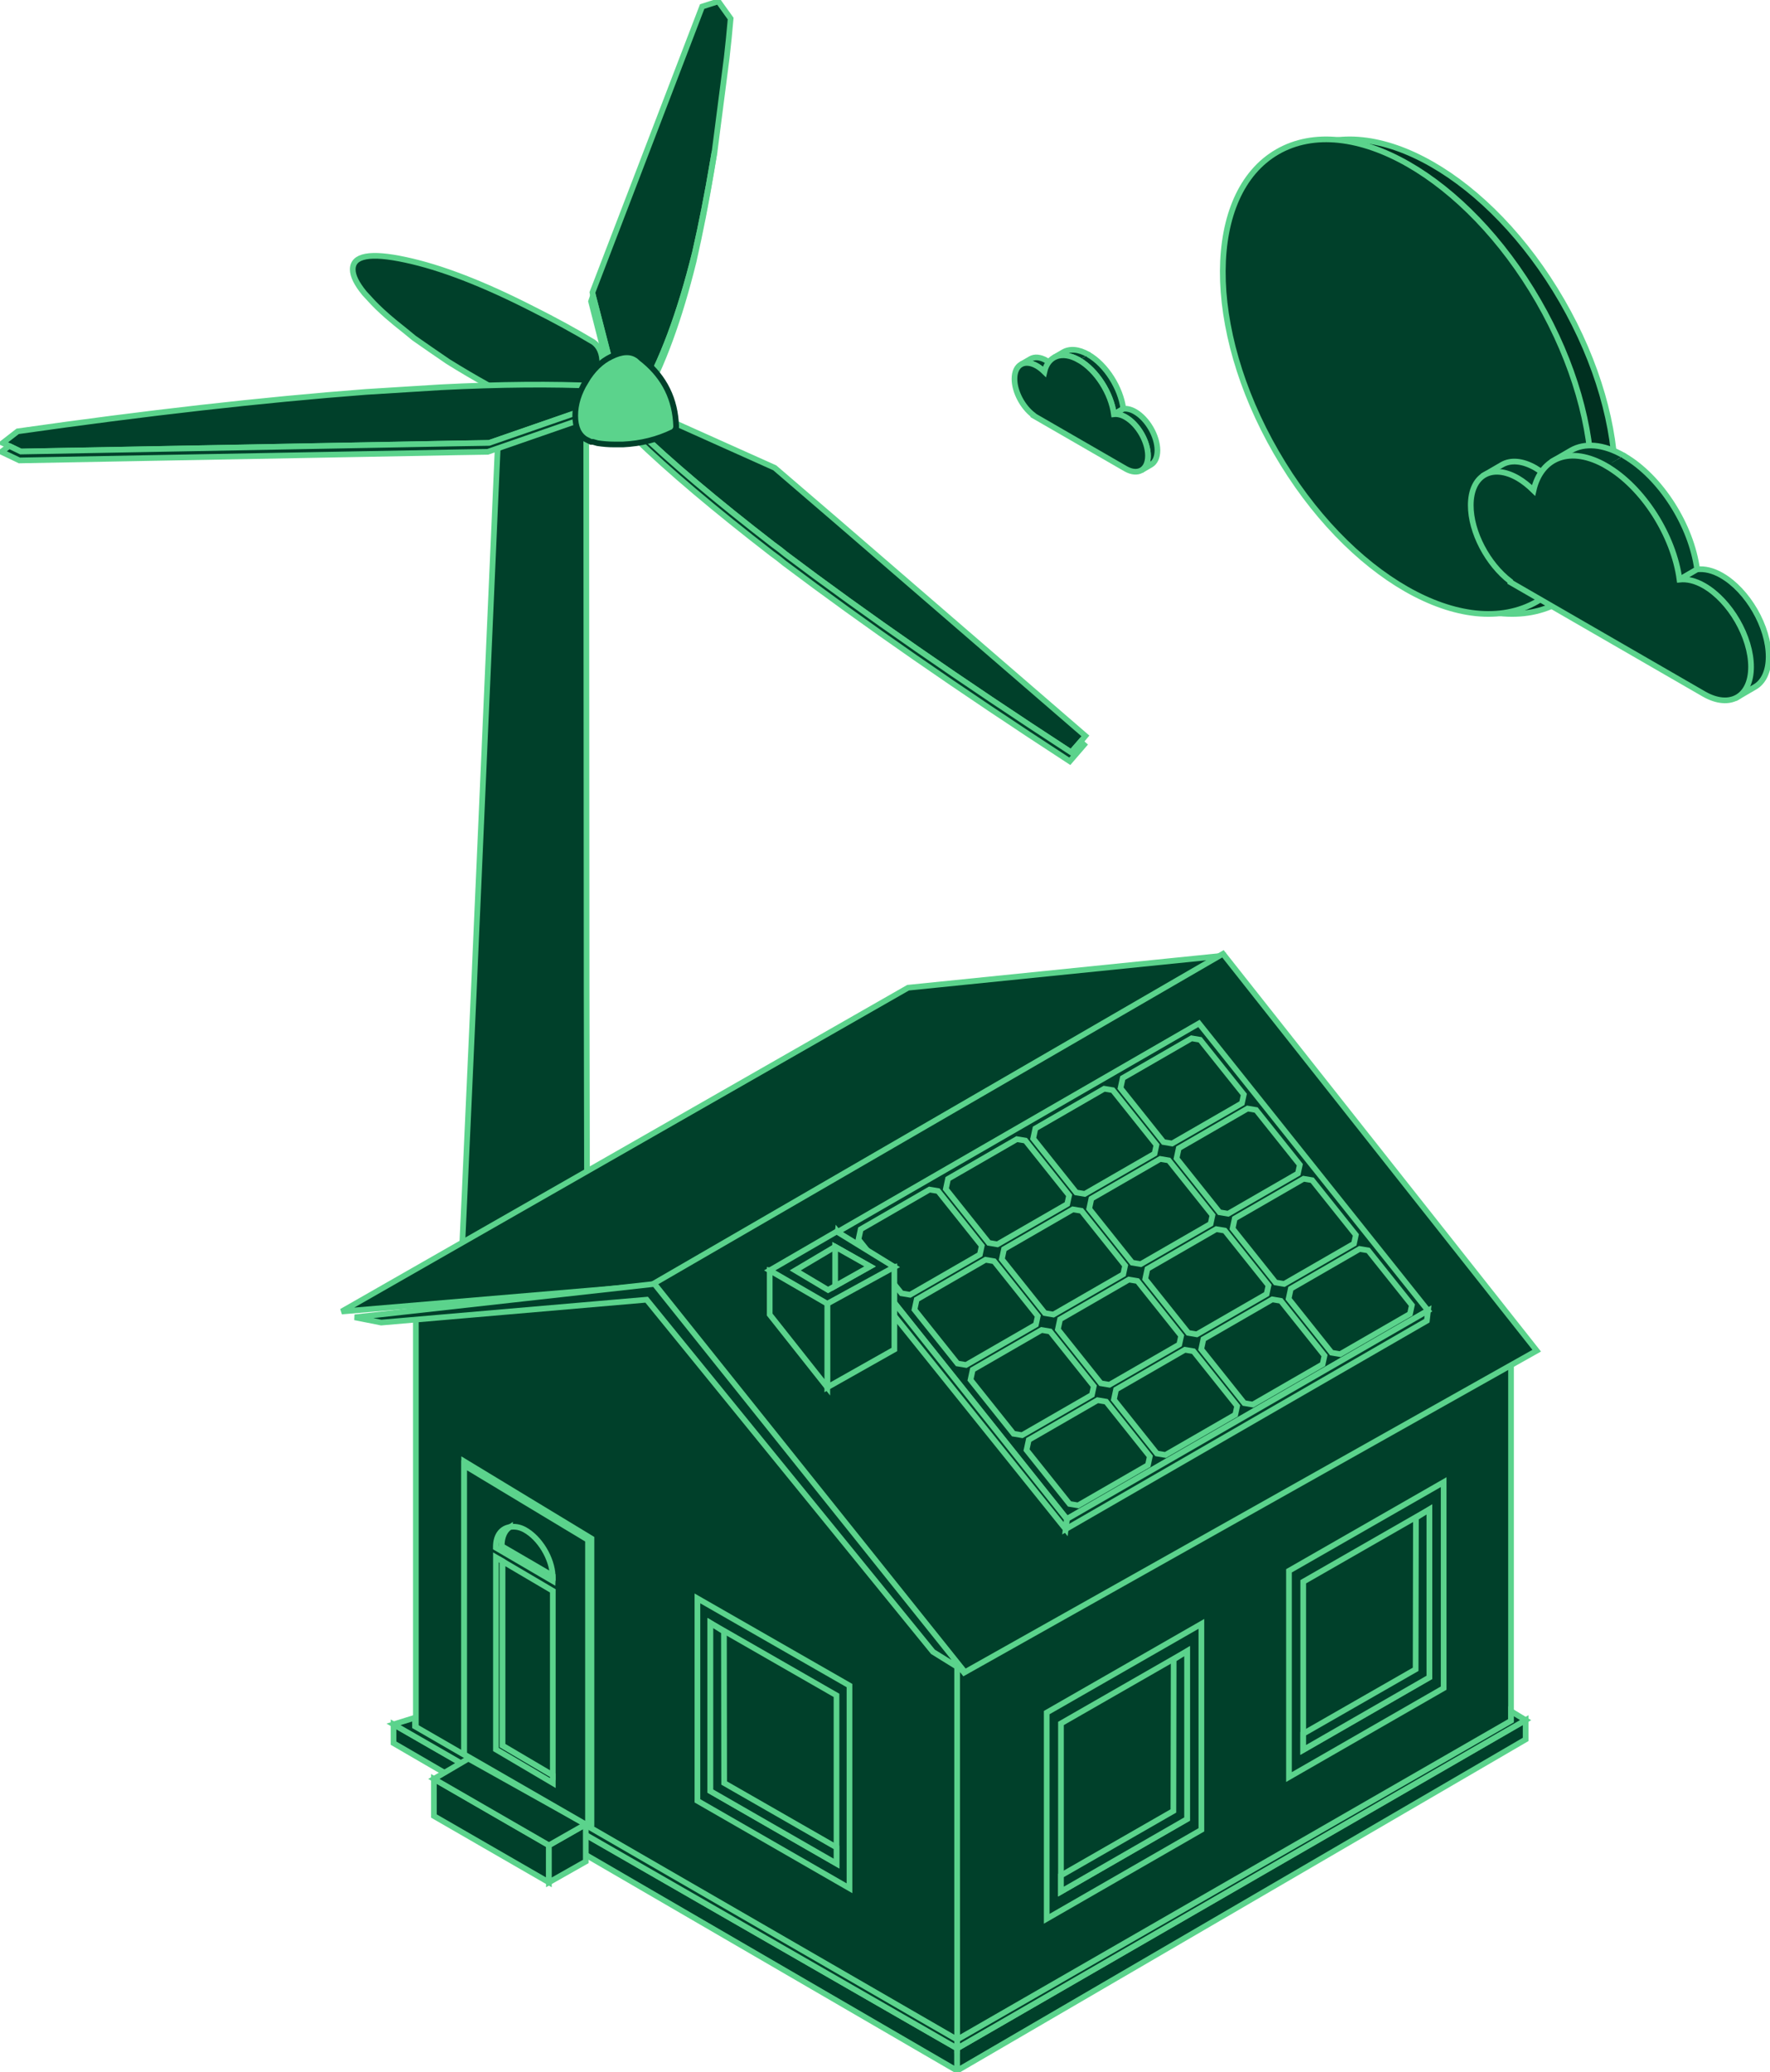 <svg width="311" height="364" viewBox="0 0 311 364" fill="none" xmlns="http://www.w3.org/2000/svg">
<g clip-path="url(#clip0_323_546)">
<path fill-rule="evenodd" clip-rule="evenodd" d="M102.99 67.773C102.707 68.433 101.994 69.099 100.859 69.76C99.442 70.421 97.689 70.751 95.606 70.751C95.227 70.751 94.897 70.751 94.61 70.751C93.001 70.655 91.535 70.325 90.209 69.76C88.696 69.003 87.939 68.103 87.939 67.064L88.083 66.638C88.178 65.786 88.887 65.029 90.214 64.369C91.535 63.708 93.005 63.33 94.615 63.234C94.897 63.234 95.232 63.234 95.611 63.234C97.694 63.234 99.442 63.612 100.864 64.369C101.999 64.938 102.707 65.599 102.995 66.356V67.773H102.99Z" fill="#00402A" stroke="#5BD38C" stroke-linecap="round" stroke-line="round"/>
<path fill-rule="evenodd" clip-rule="evenodd" d="M87.949 67.064C87.949 68.103 88.705 69.003 90.219 69.76C91.54 70.325 93.01 70.66 94.619 70.751C94.902 70.751 95.237 70.751 95.615 70.751C97.698 70.751 99.446 70.42 100.868 69.76C102.003 69.099 102.712 68.433 102.999 67.773L103.071 173.49L103.143 209.533V223.298V229.685V251.111H102.861C102.956 251.393 103.052 251.633 103.143 251.82C103.143 252.102 103.143 252.294 103.143 252.385V253.093C102.861 254.51 101.726 255.698 99.738 256.641C98.225 257.397 96.52 257.919 94.629 258.202C93.59 258.298 92.498 258.345 91.363 258.345C90.889 258.345 90.463 258.345 90.084 258.345C87.341 258.159 85.023 257.589 83.131 256.641C80.957 255.602 79.817 254.372 79.727 252.954V252.811C79.631 252.715 79.583 252.576 79.583 252.385C79.583 252.193 79.631 252.006 79.727 251.82L80.723 229.68L81.005 223.293L81.642 209.528L83.275 173.485L87.958 67.059L87.949 67.064Z" fill="#00402A" stroke="#5BD38C" stroke-linecap="round" stroke-line="round"/>
<path fill-rule="evenodd" clip-rule="evenodd" d="M68.009 55.496C66.811 54.448 65.791 53.452 64.958 52.519L64.039 51.523C62.664 49.852 61.98 48.453 61.98 47.338C61.98 44.877 65.054 44.312 71.203 45.638C77.447 46.96 84.922 49.847 93.628 54.295C97.411 56.186 100.959 58.125 104.273 60.112C105.312 60.869 105.834 62.099 105.834 63.803C105.834 65.115 105.528 66.442 104.91 67.778L104.838 68.06H104.766C104.618 68.323 104.455 68.611 104.268 68.912L101.572 72.178C101.003 72.556 100.485 72.886 100.011 73.174C99.068 73.647 98.216 73.834 97.459 73.743C96.702 73.461 95.946 73.126 95.189 72.747C94.619 72.556 94.102 72.273 93.628 71.895C90.98 70.569 88.423 69.2 85.966 67.778C83.409 66.36 81 64.938 78.726 63.521C76.643 62.104 74.66 60.73 72.764 59.404C72.199 58.929 71.677 58.503 71.203 58.125C70.029 57.201 68.962 56.33 68.009 55.501V55.496Z" fill="#00402A" stroke="#5BD38C" stroke-linecap="round" stroke-line="round"/>
<path fill-rule="evenodd" clip-rule="evenodd" d="M1.619 78.34L0.479 77.813L3.103 75.773C25.725 72.546 46.11 70.239 64.254 68.855C68.837 68.572 73.219 68.299 77.414 68.036C87.977 67.505 97.153 67.428 104.929 67.802C105.255 67.892 105.571 67.94 105.868 67.945L107.467 67.131L108.032 66.801L104.201 51.934L104.096 51.37L111.226 32.812L123.375 1.154L126.21 0.24L128.379 3.265C128.183 5.588 127.948 7.871 127.69 10.127L125.559 26.621C125.463 27.176 125.367 27.727 125.272 28.277C124.323 33.951 123.265 39.313 122.116 44.36C119.439 55.166 116.264 63.646 112.586 69.803L112.965 70.277L114.674 72.561L136.127 82.184L147.481 91.937L190.709 129.278L189.847 130.303L188.214 132.175C168.705 119.487 151.983 107.886 138.048 97.372C137.363 96.797 136.635 96.237 135.864 95.691C125.794 87.906 117.792 81.145 111.863 75.405C111.001 74.591 110.187 73.758 109.416 72.915C109.297 72.853 109.225 72.781 109.196 72.69L104.719 71.302L85.942 77.813L80.603 77.899L3.659 79.326L1.623 78.344L1.619 78.34Z" fill="#00402A" stroke="#5BD38C" stroke-linecap="round" stroke-line="round"/>
<path fill-rule="evenodd" clip-rule="evenodd" d="M107.467 67.131L103.852 52.94L104.197 51.934L108.028 66.801L107.462 67.131H107.467ZM112.96 70.277L112.582 69.803C116.259 63.646 119.439 55.161 122.111 44.36C123.265 39.314 124.319 33.956 125.267 28.277C125.358 27.727 125.453 27.176 125.554 26.621C125.382 27.708 125.209 28.785 125.027 29.848C124.079 35.522 123.021 40.884 121.872 45.93C119.348 56.124 116.374 64.239 112.955 70.282L112.96 70.277ZM1.619 78.34L3.654 79.321L80.598 77.894L85.937 77.808L104.714 71.297L109.191 72.685C109.22 72.776 109.292 72.848 109.411 72.91C110.182 73.758 110.997 74.586 111.858 75.4C117.787 81.141 125.789 87.901 135.859 95.686C136.63 96.232 137.358 96.792 138.043 97.367C151.978 107.881 168.7 119.482 188.209 132.17L189.842 130.298L190.464 130.844L187.97 133.736C168.461 121.048 151.738 109.447 137.803 98.933C137.119 98.358 136.391 97.798 135.62 97.252C125.549 89.467 117.547 82.706 111.619 76.966C110.757 76.152 109.943 75.319 109.172 74.476C109.052 74.414 108.98 74.342 108.952 74.251L104.474 72.862L85.698 79.374L80.359 79.46L3.414 80.887L0.244 79.374L1.623 78.335L1.619 78.34Z" fill="#00402A" stroke="#5BD38C" stroke-linecap="round" stroke-line="round"/>
<path fill-rule="evenodd" clip-rule="evenodd" d="M102.908 67.026C104.134 64.953 105.633 63.492 107.4 62.65C109.244 61.726 110.781 61.649 112.007 62.42C112.16 62.496 112.313 62.611 112.467 62.765C112.62 62.918 112.85 63.109 113.156 63.339C116.767 66.332 118.649 70.171 118.802 74.859C118.802 75.319 118.61 75.668 118.227 75.893C115.541 77.2 112.62 77.928 109.474 78.081C108.937 78.081 108.396 78.081 107.86 78.081C106.941 78.081 105.978 78.004 104.982 77.851L104.177 77.621C104.024 77.621 103.909 77.621 103.833 77.621C103.526 77.468 103.22 77.315 102.913 77.162C101.687 76.396 101.07 75.012 101.07 73.016C101.07 71.019 101.687 69.022 102.913 67.026H102.908Z" fill="#5BD38C" stroke="#00402A" stroke-linecap="round" stroke-line="round"/>
<path d="M168.173 363.526L167.962 291.052L265.498 239.045V306.876L168.173 363.526Z" fill="#00402A" stroke="#5BD38C" stroke-linecap="round" stroke-line="round"/>
<path d="M168.173 360.922L73.07 303.486V226.587L116.451 223.782L168.173 291.751V360.922Z" fill="#00402A" stroke="#5BD38C" stroke-linecap="round" stroke-line="round"/>
<path d="M168.173 359.849V363.761L69.148 306.225V302.926L168.173 359.849Z" fill="#00402A" stroke="#5BD38C" stroke-linecap="round" stroke-line="round"/>
<path d="M168.173 359.849V363.761L268.065 305.569V302.179L168.173 359.849Z" fill="#00402A" stroke="#5BD38C" stroke-linecap="round" stroke-line="round"/>
<path d="M265.498 302.289V300.618L268.065 302.179L168.173 359.849V358.307L265.498 302.289Z" fill="#00402A" stroke="#5BD38C" stroke-linecap="round" stroke-line="round"/>
<path d="M72.922 301.743V303.285L168.173 358.307V359.849L69.148 302.926L72.922 301.743Z" fill="#00402A" stroke="#5BD38C" stroke-linecap="round" stroke-line="round"/>
<path d="M76.236 312.506L96.448 324.17V330.681L76.236 319.023V312.506Z" fill="#00402A" stroke="#5BD38C" stroke-linecap="round" stroke-line="round"/>
<path d="M102.928 320.478L96.448 324.17V330.681L102.928 327.009V320.478Z" fill="#00402A" stroke="#5BD38C" stroke-linecap="round" stroke-line="round"/>
<path d="M76.236 312.506L96.448 324.17L102.928 320.478L82.293 308.944L76.236 312.506Z" fill="#00402A" stroke="#5BD38C" stroke-linecap="round" stroke-line="round"/>
<path d="M159.554 173.514L60.026 230.399L115.8 225.678L215.428 167.84L159.554 173.514Z" fill="#00402A" stroke="#5BD38C" stroke-linecap="round" stroke-line="round"/>
<path d="M114.756 225.553L169.394 293.843L270.009 237.279L214.882 167.557L114.756 225.553Z" fill="#00402A" stroke="#5BD38C" stroke-linecap="round" stroke-line="round"/>
<path d="M62.339 231.418L114.99 225.553L169.394 293.57L163.926 290.18L113.621 228.321L66.979 232.342L62.339 231.418Z" fill="#00402A" stroke="#5BD38C" stroke-linecap="round" stroke-line="round"/>
<path d="M103.315 320.627L81.556 307.474V256.727L103.924 270.282V320.478L103.315 320.627Z" fill="#00402A" stroke="#5BD38C" stroke-linecap="round" stroke-line="round"/>
<path d="M81.556 308.192V257.412L103.315 270.516V320.727L81.556 308.192Z" fill="#00402A" stroke="#5BD38C" stroke-linecap="round" stroke-line="round"/>
<path d="M89.62 268.252C88.734 268.798 88.174 269.923 88.159 271.464V271.613L97.105 276.822C97.105 276.923 97.129 277.009 97.129 277.109L97.105 277.722L87.125 271.891V271.718C87.125 269.674 88.159 268.477 89.62 268.257V268.252Z" fill="#00402A" stroke="#5BD38C" stroke-linecap="round" stroke-line="round"/>
<path d="M88.159 271.464C88.174 269.918 88.734 268.797 89.62 268.252C90.367 268.142 91.191 268.204 92.139 268.702C94.83 270.148 96.985 273.748 97.109 276.827L88.164 271.618V271.469L88.159 271.464Z" fill="#00402A" stroke="#5BD38C" stroke-linecap="round" stroke-line="round"/>
<path d="M88.298 306.651L97.133 311.86V313.229L87.139 307.335V273.585L88.298 274.27V306.651Z" fill="#00402A" stroke="#5BD38C" stroke-linecap="round" stroke-line="round"/>
<path d="M88.298 274.27L97.133 279.474V311.86L88.298 306.651V274.27Z" fill="#00402A" stroke="#5BD38C" stroke-linecap="round" stroke-line="round"/>
<path d="M226.48 275.951V312.181L253.66 296.558V260.375L226.48 275.951Z" fill="#00402A" stroke="#5BD38C" stroke-linecap="round" stroke-line="round"/>
<path d="M228.984 307.412V277.871L251.151 265.159V294.667L228.984 307.412Z" fill="#00402A" stroke="#5BD38C" stroke-linecap="round" stroke-line="round"/>
<path d="M248.738 293.254L248.786 266.633L251.151 265.159V294.667L228.984 307.412V304.568L248.738 293.254Z" fill="#00402A" stroke="#5BD38C" stroke-linecap="round" stroke-line="round"/>
<path d="M183.914 300.857V337.078L211.089 321.45V285.273L183.914 300.857Z" fill="#00402A" stroke="#5BD38C" stroke-linecap="round" stroke-line="round"/>
<path d="M186.418 332.304V302.763L208.575 290.056V319.559L186.418 332.304Z" fill="#00402A" stroke="#5BD38C" stroke-linecap="round" stroke-line="round"/>
<path d="M206.171 318.137L206.219 291.526L208.575 290.056V319.559L186.418 332.304V329.474L206.171 318.137Z" fill="#00402A" stroke="#5BD38C" stroke-linecap="round" stroke-line="round"/>
<path d="M149.258 296.108V331.715L122.542 316.356V280.796L149.258 296.108Z" fill="#00402A" stroke="#5BD38C" stroke-linecap="round" stroke-line="round"/>
<path d="M146.979 327.382V297.831L124.821 285.119V314.651L146.979 327.382Z" fill="#00402A" stroke="#5BD38C" stroke-linecap="round" stroke-line="round"/>
<path d="M127.24 313.229L127.201 286.618L124.821 285.119V314.651L146.979 327.382V324.543L127.24 313.229Z" fill="#00402A" stroke="#5BD38C" stroke-linecap="round" stroke-line="round"/>
<path d="M210.663 179.786L250.912 230.236L187.448 266.854L147.199 216.403L210.663 179.786Z" fill="#00402A" stroke="#5BD38C" stroke-linecap="round" stroke-line="round"/>
<path d="M187.448 266.854L187.242 268.635L250.706 232.017L250.912 230.236L187.448 266.854Z" fill="#00402A" stroke="#5BD38C" stroke-linecap="round" stroke-line="round"/>
<path d="M147.199 216.404L187.448 266.854L187.242 268.635L146.959 218.486L147.199 216.404Z" fill="#00402A" stroke="#5BD38C" stroke-linecap="round" stroke-line="round"/>
<path d="M210.869 182.659L218.545 192.277C218.406 192.914 218.354 193.168 218.215 193.805L205.946 200.881C205.391 200.786 204.993 200.718 204.438 200.628L196.886 191.162C197.049 190.415 197.111 190.123 197.269 189.381L209.361 182.405C209.916 182.501 210.313 182.568 210.869 182.659Z" fill="#00402A" stroke="#5BD38C" stroke-linecap="round" stroke-line="round"/>
<path d="M195.521 191.516L203.198 201.135C203.059 201.772 203.006 202.025 202.867 202.662L190.599 209.739C190.043 209.643 189.646 209.576 189.09 209.485L181.538 200.019C181.701 199.272 181.763 198.98 181.921 198.238L194.013 191.262C194.568 191.358 194.966 191.425 195.521 191.516Z" fill="#00402A" stroke="#5BD38C" stroke-linecap="round" stroke-line="round"/>
<path d="M180.174 200.374L187.85 209.993C187.711 210.629 187.658 210.883 187.519 211.52L175.251 218.596C174.695 218.501 174.298 218.434 173.742 218.343L166.191 208.877C166.354 208.13 166.416 207.838 166.574 207.096L178.665 200.12C179.221 200.216 179.618 200.283 180.174 200.374Z" fill="#00402A" stroke="#5BD38C" stroke-linecap="round" stroke-line="round"/>
<path d="M164.826 209.231L172.502 218.85C172.363 219.487 172.311 219.741 172.172 220.378L159.903 227.454C159.348 227.358 158.95 227.291 158.395 227.2L150.843 217.735C151.006 216.988 151.068 216.696 151.226 215.954L163.317 208.978C163.873 209.073 164.27 209.14 164.826 209.231Z" fill="#00402A" stroke="#5BD38C" stroke-linecap="round" stroke-line="round"/>
<path d="M220.71 194.997L228.386 204.616C228.247 205.253 228.194 205.506 228.055 206.143L215.787 213.22C215.231 213.124 214.834 213.057 214.278 212.966L206.727 203.5C206.89 202.753 206.952 202.461 207.11 201.719L219.201 194.743C219.757 194.839 220.154 194.906 220.71 194.997Z" fill="#00402A" stroke="#5BD38C" stroke-linecap="round" stroke-line="round"/>
<path d="M205.362 203.85L213.038 213.469C212.899 214.105 212.847 214.359 212.708 214.996L200.439 222.072C199.884 221.977 199.486 221.91 198.931 221.819L191.379 212.353C191.542 211.606 191.604 211.314 191.762 210.572L203.854 203.596C204.409 203.692 204.807 203.759 205.362 203.85Z" fill="#00402A" stroke="#5BD38C" stroke-linecap="round" stroke-line="round"/>
<path d="M190.014 212.707L197.691 222.326C197.552 222.963 197.499 223.217 197.36 223.854L185.092 230.93C184.536 230.834 184.139 230.767 183.583 230.676L176.031 221.211C176.194 220.464 176.256 220.172 176.414 219.43L188.506 212.454C189.061 212.549 189.459 212.616 190.014 212.707Z" fill="#00402A" stroke="#5BD38C" stroke-linecap="round" stroke-line="round"/>
<path d="M174.667 221.565L182.343 231.184C182.204 231.82 182.151 232.074 182.012 232.711L169.744 239.788C169.188 239.692 168.791 239.625 168.235 239.534L160.684 230.068C160.847 229.321 160.909 229.029 161.067 228.287L173.158 221.311C173.714 221.407 174.111 221.474 174.667 221.565Z" fill="#00402A" stroke="#5BD38C" stroke-linecap="round" stroke-line="round"/>
<path d="M230.555 207.33L238.231 216.949C238.093 217.586 238.04 217.84 237.901 218.477L225.632 225.553C225.077 225.457 224.679 225.39 224.124 225.299L216.572 215.834C216.735 215.087 216.797 214.795 216.955 214.053L229.047 207.077C229.602 207.172 230 207.239 230.555 207.33Z" fill="#00402A" stroke="#5BD38C" stroke-linecap="round" stroke-line="round"/>
<path d="M215.207 216.183L222.884 225.802C222.745 226.439 222.692 226.693 222.553 227.329L210.285 234.406C209.729 234.31 209.332 234.243 208.776 234.152L201.225 224.687C201.387 223.94 201.45 223.648 201.608 222.905L213.699 215.929C214.255 216.025 214.652 216.092 215.207 216.183Z" fill="#00402A" stroke="#5BD38C" stroke-linecap="round" stroke-line="round"/>
<path d="M199.86 225.041L207.536 234.66C207.397 235.297 207.344 235.55 207.206 236.187L194.937 243.264C194.382 243.168 193.984 243.101 193.429 243.01L185.877 233.544C186.04 232.797 186.102 232.505 186.26 231.763L198.351 224.787C198.907 224.883 199.304 224.95 199.86 225.041Z" fill="#00402A" stroke="#5BD38C" stroke-linecap="round" stroke-line="round"/>
<path d="M184.512 233.899L192.188 243.517C192.049 244.154 191.997 244.408 191.858 245.045L179.589 252.121C179.034 252.026 178.636 251.958 178.081 251.868L170.529 242.402C170.692 241.655 170.754 241.363 170.912 240.621L183.004 233.645C183.559 233.741 183.957 233.808 184.512 233.899Z" fill="#00402A" stroke="#5BD38C" stroke-linecap="round" stroke-line="round"/>
<path d="M240.401 219.664L248.077 229.283C247.938 229.92 247.885 230.174 247.746 230.81L235.478 237.887C234.922 237.791 234.525 237.724 233.969 237.633L226.418 228.167C226.581 227.421 226.643 227.128 226.801 226.386L238.892 219.41C239.448 219.506 239.845 219.573 240.401 219.664Z" fill="#00402A" stroke="#5BD38C" stroke-linecap="round" stroke-line="round"/>
<path d="M225.048 228.522L232.724 238.141C232.586 238.778 232.533 239.031 232.394 239.668L220.125 246.745C219.57 246.649 219.173 246.582 218.617 246.491L211.065 237.025C211.228 236.278 211.29 235.986 211.448 235.244L223.54 228.268C224.095 228.364 224.493 228.431 225.048 228.522Z" fill="#00402A" stroke="#5BD38C" stroke-linecap="round" stroke-line="round"/>
<path d="M209.701 237.375L217.377 246.993C217.238 247.63 217.185 247.884 217.046 248.521L204.778 255.597C204.222 255.502 203.825 255.435 203.269 255.344L195.718 245.878C195.88 245.131 195.943 244.839 196.101 244.097L208.192 237.121C208.748 237.217 209.145 237.284 209.701 237.375Z" fill="#00402A" stroke="#5BD38C" stroke-linecap="round" stroke-line="round"/>
<path d="M194.353 246.232L202.029 255.851C201.89 256.488 201.838 256.742 201.699 257.378L189.43 264.455C188.875 264.359 188.477 264.292 187.922 264.201L180.37 254.736C180.533 253.989 180.595 253.697 180.753 252.954L192.844 245.979C193.4 246.074 193.797 246.141 194.353 246.232Z" fill="#00402A" stroke="#5BD38C" stroke-linecap="round" stroke-line="round"/>
<path d="M157.145 237.068V222.575L145.36 225.118V243.719L157.145 237.068Z" fill="#00402A" stroke="#5BD38C" stroke-linecap="round" stroke-line="round"/>
<path d="M145.36 243.718L135.242 230.935V223.174L145.36 225.117V243.718Z" fill="#00402A" stroke="#5BD38C" stroke-linecap="round" stroke-line="round"/>
<path d="M135.242 223.174L147.017 216.346L157.145 222.575L145.36 229.029L135.242 223.174Z" fill="#00402A" stroke="#5BD38C" stroke-linecap="round" stroke-line="round"/>
<path d="M152.873 222.475L146.739 219.013L139.729 223.174L145.494 226.611L152.873 222.475Z" fill="#00402A" stroke="#5BD38C" stroke-linecap="round" stroke-line="round"/>
<path d="M146.739 219.013V225.917L152.873 222.475L146.739 219.013Z" fill="#00402A" stroke="#5BD38C" stroke-linecap="round" stroke-line="round"/>
<path d="M181.055 63.057L179.393 64.024C180.111 63.607 181.103 63.665 182.194 64.297C182.654 64.56 183.085 64.914 183.497 65.317L185.159 64.349C184.747 63.947 184.316 63.593 183.856 63.33C182.759 62.697 181.768 62.64 181.055 63.057Z" fill="#00402A" stroke="#5BD38C" stroke-linecap="round" stroke-line="round"/>
<path d="M191.25 62.3C189.521 61.3 187.95 61.209 186.82 61.864L185.159 62.832C186.289 62.176 187.859 62.267 189.588 63.267" fill="#00402A"/>
<path d="M191.25 62.3C189.521 61.3 187.95 61.209 186.82 61.864L185.159 62.832C186.289 62.176 187.859 62.267 189.588 63.267" stroke="#5BD38C" stroke-linecap="round" stroke-line="round"/>
<path d="M189.588 63.267C192.677 65.048 195.229 69.108 195.718 72.776L197.379 71.809C196.891 68.136 194.338 64.081 191.25 62.3" fill="#00402A"/>
<path d="M189.588 63.267C192.677 65.048 195.229 69.108 195.718 72.776L197.379 71.809C196.891 68.136 194.338 64.081 191.25 62.3" stroke="#5BD38C" stroke-linecap="round" stroke-line="round"/>
<path d="M200.554 82.615L202.216 81.648C202.925 81.236 203.36 80.365 203.365 79.125C203.37 76.626 201.617 73.581 199.438 72.326C198.687 71.89 197.983 71.747 197.379 71.814L195.718 72.781C196.321 72.714 197.025 72.858 197.777 73.293C199.956 74.548 201.708 77.593 201.703 80.092C201.703 81.332 201.263 82.204 200.554 82.615Z" fill="#00402A" stroke="#5BD38C" stroke-linecap="round" stroke-line="round"/>
<path d="M189.588 63.267C186.629 61.558 184.143 62.501 183.502 65.317C183.09 64.914 182.659 64.56 182.199 64.297C180.02 63.042 178.253 64.048 178.249 66.547C178.244 68.807 179.676 71.488 181.558 72.92V72.987L197.777 82.347C199.936 83.578 201.699 82.572 201.708 80.082C201.713 77.583 199.96 74.538 197.782 73.284C197.03 72.848 196.326 72.704 195.722 72.771C195.234 69.099 192.682 65.044 189.593 63.263L189.588 63.267Z" fill="#00402A" stroke="#5BD38C" stroke-linecap="round" stroke-line="round"/>
<path d="M274.228 105.668C286.944 98.327 287.041 74.692 274.444 52.877C261.847 31.063 241.327 19.329 228.611 26.67C215.894 34.01 215.798 57.645 228.394 79.46C240.991 101.275 261.511 113.008 274.228 105.668Z" fill="#003020" stroke="#5BD38C" stroke-linecap="round" stroke-line="round"/>
<path d="M270.072 105.668C282.789 98.327 282.885 74.692 270.289 52.877C257.692 31.063 237.172 19.329 224.455 26.67C211.739 34.01 211.642 57.645 224.239 79.46C236.836 101.275 257.356 113.008 270.072 105.668Z" fill="#00402A" stroke="#5BD38C" stroke-linecap="round" stroke-line="round"/>
<path d="M263.918 81.638L260.427 83.668C261.931 82.792 264.014 82.917 266.312 84.248C267.275 84.803 268.18 85.545 269.046 86.393L272.537 84.363C271.671 83.515 270.766 82.778 269.803 82.218C267.505 80.891 265.421 80.767 263.918 81.638Z" fill="#00402A" stroke="#5BD38C" stroke-linecap="round" stroke-line="round"/>
<path d="M285.323 80.054C281.689 77.957 278.399 77.76 276.019 79.139L272.528 81.169C274.908 79.786 278.198 79.982 281.832 82.084" fill="#00402A"/>
<path d="M285.323 80.054C281.689 77.957 278.399 77.76 276.019 79.139L272.528 81.169C274.908 79.786 278.198 79.982 281.832 82.084" stroke="#5BD38C" stroke-linecap="round" stroke-line="round"/>
<path d="M281.832 82.084C288.316 85.828 293.679 94.346 294.704 102.054L298.195 100.024C297.17 92.316 291.807 83.798 285.323 80.054" fill="#00402A"/>
<path d="M281.832 82.084C288.316 85.828 293.679 94.346 294.704 102.054L298.195 100.024C297.17 92.316 291.807 83.798 285.323 80.054" stroke="#5BD38C" stroke-linecap="round" stroke-line="round"/>
<path d="M304.856 122.709L308.347 120.679C309.832 119.817 310.751 117.988 310.761 115.379C310.775 110.127 307.088 103.74 302.514 101.101C300.934 100.187 299.459 99.885 298.19 100.024L294.699 102.054C295.968 101.911 297.438 102.217 299.024 103.131C303.597 105.77 307.284 112.157 307.27 117.409C307.26 120.014 306.341 121.847 304.856 122.709Z" fill="#00402A" stroke="#5BD38C" stroke-linecap="round" stroke-line="round"/>
<path d="M282.234 81.849C276.019 78.263 270.799 80.236 269.454 86.158C268.587 85.311 267.682 84.573 266.719 84.013C262.146 81.375 258.435 83.492 258.42 88.744C258.406 93.489 261.418 99.119 265.369 102.131V102.274L299.421 121.934C303.961 124.519 307.657 122.412 307.672 117.179C307.686 111.927 303.999 105.54 299.426 102.902C297.846 101.987 296.371 101.685 295.102 101.824C294.077 94.116 288.714 85.598 282.23 81.854L282.234 81.849Z" fill="#00402A" stroke="#5BD38C" stroke-linecap="round" stroke-line="round"/>
</g>
<defs>
<clipPath id="clip0_323_546">
<rect width="311" height="364" fill="white"/>
</clipPath>
</defs>
</svg>
